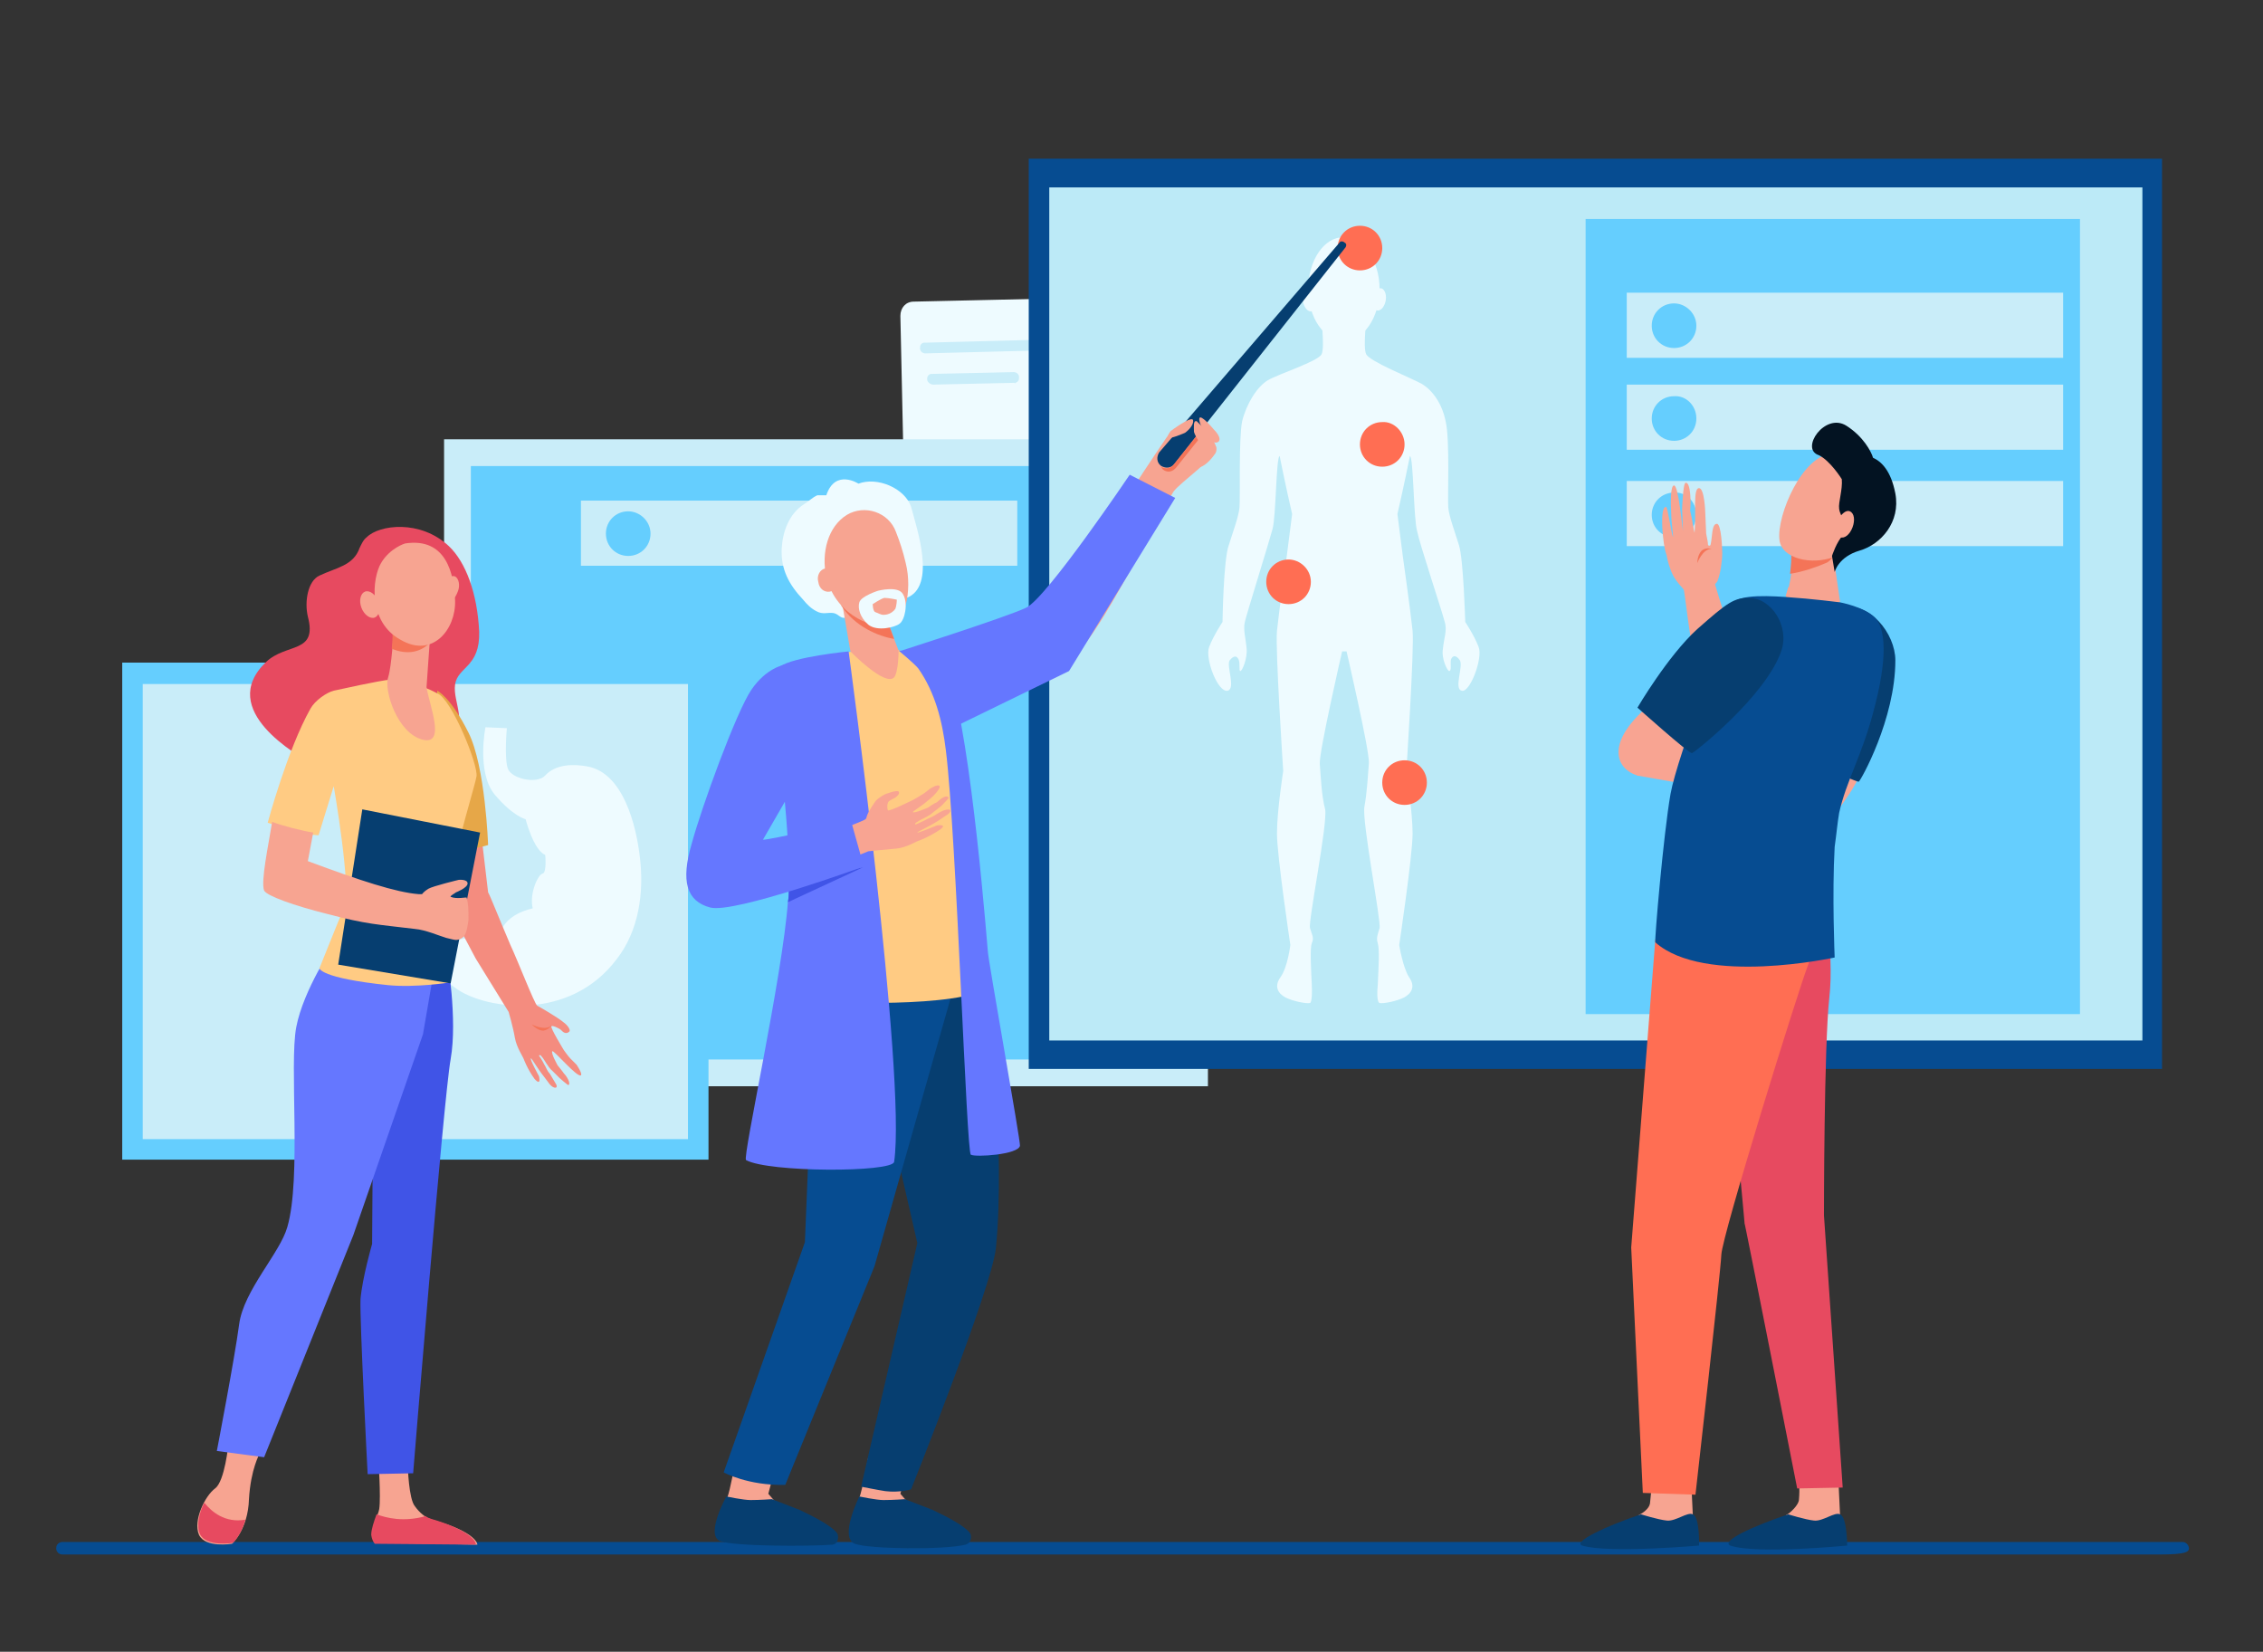 <?xml version="1.0" encoding="utf-8"?>
<!-- Generator: Adobe Illustrator 25.4.1, SVG Export Plug-In . SVG Version: 6.00 Build 0)  -->
<svg version="1.1" id="Layer_1" xmlns="http://www.w3.org/2000/svg" xmlns:xlink="http://www.w3.org/1999/xlink" x="0px" y="0px"
	 viewBox="0 0 253.6 185.1" style="enable-background:new 0 0 253.6 185.1;" xml:space="preserve">
<rect x="0" y="0" width="253.6" height="185.1" fill="#333333" stroke="none"/>
<style type="text/css">
	.st0{fill:#EEFBFF;}
	.st1{fill:#FFFFFF;}
	.st2{fill:#86B1F2;}
	.st3{fill:#C9EDF9;}
	.st4{fill:#65CEFE;}
	.st5{fill:#064C91;}
	.st6{fill:#BCEAF7;}
	.st7{fill:#FF6E53;}
	.st8{fill:#F8A492;}
	.st9{fill:#063E70;}
	.st10{fill:#F7A491;}
	.st11{fill:#F47458;}
	.st12{fill:#031322;}
	.st13{fill:#E74A60;}
	.st14{fill:#4054E7;}
	.st15{fill:#6577FF;}
	.st16{fill:#F48C7F;}
	.st17{fill:#E6A748;}
	.st18{fill:#FFCB83;}
</style>
<g>
	<g>
		<path class="st0" d="M102.8,50.7l26.7-0.6c0.9,0,1.5-0.7,1.5-1.6l-0.3-13.8c0-0.9-0.7-1.5-1.6-1.5l-26.7,0.6
			c-0.9,0-1.5,0.7-1.5,1.6l0.3,13.8C101.2,50,101.9,50.7,102.8,50.7z"/>
		<path class="st1" d="M117.1,41.6c0.1,2.7,2.3,4.9,5.1,4.9s4.9-2.3,4.9-5.1c-0.1-2.7-2.3-4.9-5.1-4.9
			C119.3,36.6,117.1,38.9,117.1,41.6z"/>
		<path class="st2" d="M120.6,39.6c0,0.8,0.7,1.5,1.5,1.4c0.8,0,1.5-0.7,1.4-1.5c0-0.8-0.7-1.5-1.5-1.4
			C121.2,38.1,120.6,38.8,120.6,39.6z"/>
		<path class="st2" d="M119.8,44.3l4.7-0.1l0,0c0-1.3-1.1-2.2-2.3-2.2l-0.2,0C120.8,42,119.8,43,119.8,44.3L119.8,44.3z"/>
		<g>
			<path class="st3" d="M115.6,39.3c0.3-0.1,0.4-0.3,0.4-0.6c0-0.3-0.3-0.6-0.6-0.6l-11.7,0.3c-0.1,0-0.1,0-0.2,0
				c-0.3,0.1-0.4,0.3-0.4,0.6c0,0.4,0.3,0.6,0.6,0.6l11.7-0.3C115.4,39.4,115.5,39.4,115.6,39.3z"/>
		</g>
		<g>
			<path class="st3" d="M113.8,42.9c0.3-0.1,0.4-0.3,0.4-0.6c0-0.4-0.3-0.6-0.6-0.6l-9.1,0.2c-0.1,0-0.1,0-0.2,0
				c-0.3,0.1-0.4,0.3-0.4,0.6c0,0.2,0.1,0.3,0.2,0.4c0.1,0.1,0.3,0.2,0.5,0.2l9.1-0.2C113.7,43,113.7,43,113.8,42.9z"/>
		</g>
	</g>
	<g>
		
			<rect x="56.3" y="42.6" transform="matrix(-1.836970e-16 1 -1 -1.836970e-16 177.965 -7.072)" class="st3" width="72.5" height="85.6"/>
		
			<rect x="59.3" y="45.6" transform="matrix(-1.836970e-16 1 -1 -1.836970e-16 177.965 -7.072)" class="st4" width="66.5" height="79.6"/>
		<rect x="65.1" y="56.1" class="st3" width="48.9" height="7.3"/>
		<path class="st4" d="M72.9,59.8c0,1.4-1.1,2.5-2.5,2.5c-1.4,0-2.5-1.1-2.5-2.5c0-1.4,1.1-2.5,2.5-2.5
			C71.7,57.3,72.9,58.4,72.9,59.8z"/>
	</g>
	<g>
		
			<rect x="18.7" y="69.3" transform="matrix(-1.836970e-16 1 -1 -1.836970e-16 148.697 55.553)" class="st4" width="55.7" height="65.7"/>
		
			<rect x="21.1" y="71.6" transform="matrix(-1.836970e-16 1 -1 -1.836970e-16 148.696 55.553)" class="st3" width="51" height="61.1"/>
		<path class="st0" d="M54.4,81.5c0,0-1,5,1,7.5c2.1,2.5,3.5,2.8,3.5,2.8s0.9,3.5,2.2,4c0,0,0.2,2-0.3,2.1c-0.5,0.1-1.5,2.2-1.1,3.9
			c0,0-3.4,0.6-3.7,3.2c0,0-0.9,0.3-1.8,0c-0.9-0.3-2.7,0.5-4.1,0.4c-1.4-0.1-3.6-2.5-5.7-1.6c-2.1,1-1.6,11.2-1.6,11.2h2
			c0,0-0.1-7.4,0.9-7.6c1.1-0.1,2.3,1.2,5.6,3.5c3.3,2.2,12.5,3.6,17.8-3.4c2.5-3.2,3.1-7.5,2.6-11.5c-0.4-3.4-1.8-9.3-5.8-10.1
			c-1.6-0.3-3.6-0.3-4.8,1c-0.9,1-3.8,0.4-4.2-0.8c-0.4-1.2-0.1-4.5-0.1-4.5L54.4,81.5z"/>
	</g>
	<g>
		<path class="st5" d="M244.6,172.8H7c-0.4,0-0.7,0.3-0.7,0.7l0,0c0,0.4,0.3,0.7,0.7,0.7h235c3,0,3.3-0.3,3.3-0.7
			C245.3,173.2,245,172.8,244.6,172.8z"/>
	</g>
	<g>
		
			<rect x="115.3" y="17.8" transform="matrix(-1 -1.224647e-16 1.224647e-16 -1 357.585 137.585)" class="st5" width="127" height="102"/>
		
			<rect x="131" y="7.5" transform="matrix(-1.836970e-16 1 -1 -1.836970e-16 247.585 -110)" class="st6" width="95.6" height="122.5"/>
		<g>
			<path class="st0" d="M146.6,32.4c0,3.2,1.8,5.8,4,5.8c2.2,0,4-2.6,4-5.8s-1.8-5.8-4-5.8C148.4,26.5,146.6,29.2,146.6,32.4z"/>
			<path class="st0" d="M153.8,33.5c-0.1,0.7,0.2,1.3,0.6,1.3c0.4,0,0.8-0.5,0.9-1.2c0.1-0.7-0.2-1.3-0.6-1.3
				C154.3,32.3,153.9,32.8,153.8,33.5z"/>
			<path class="st0" d="M146,33.7c0.1,0.7,0.5,1.2,0.9,1.2c0.4,0,0.7-0.6,0.6-1.3c-0.1-0.7-0.5-1.2-0.9-1.2
				C146.2,32.4,145.9,33,146,33.7z"/>
			<path class="st0" d="M135.5,72.5c0.5-1.3,1.5-2.8,1.5-2.8s0.1-7,0.7-8.6c0.5-1.6,1.1-3.2,1.2-4.2c0.1-1-0.1-7.7,0.3-9.7
				c0.5-2,1.7-3.9,2.9-4.6c1.2-0.7,5.6-2.1,6-2.9c0.4-0.8-0.1-4.6-0.1-4.6l2.6-0.8v0l0,0l0,0v0l2.6,0.8c0,0-0.5,3.8-0.1,4.6
				c0.4,0.8,4.9,2.6,6.2,3.3c1.2,0.7,2.3,2.2,2.7,4.2c0.5,2,0.2,8.8,0.3,9.7c0.1,1,0.7,2.6,1.2,4.2c0.5,1.6,0.7,8.6,0.7,8.6
				s1,1.5,1.5,2.8c0.5,1.3-1,5.2-1.9,4.9c-0.9-0.2,0.2-2.7-0.2-3.4c-0.4-0.6-0.8-0.6-1-0.1c-0.1,0.5,0.1,1.3-0.2,1.3
				c-0.2,0-0.9-1.4-0.7-2.5c0.1-1.1,0.5-2.1,0.2-3c-0.2-0.9-2.8-8.7-3.1-10.2c-0.4-1.5-0.4-8.3-0.8-8.4c0,0-0.7,3.5-1.4,6.5l0.6,4.7
				c0,0,0.9,6.4,1.1,8.4c0.2,2-0.7,15.7-0.7,15.7s0.7,4.6,0.7,7c0,2.5-1.5,12.5-1.5,12.5s0.4,2.5,1.1,3.6c0.8,1.1,0.2,1.9-0.6,2.3
				c-0.8,0.4-2.3,0.7-2.7,0.6c0,0-0.4,0-0.2-2.1c0.1-2.1,0.2-3.9,0-4.6c-0.2-0.6,0-1,0.2-1.7c0.2-0.7-2-12-1.7-13.6
				c0.3-1.6,0.4-3.6,0.5-4.9c0.1-1.3-2.5-12.5-2.5-12.5h-0.5c0,0-2.6,11.3-2.5,12.6c0.1,1.3,0.2,3.6,0.6,5.1
				c0.3,1.6-1.9,12.5-1.7,13.3c0.2,0.7,0.5,1.1,0.2,1.7c-0.2,0.6-0.1,2.5,0,4.6c0.1,2.1-0.2,2.1-0.2,2.1c-0.4,0.1-1.9-0.2-2.7-0.6
				c-0.8-0.4-1.4-1.2-0.6-2.3c0.8-1.1,1.1-3.6,1.1-3.6s-1.5-10-1.5-12.5c0-2.5,0.7-7,0.7-7s-0.9-13.7-0.7-15.7
				c0.2-2,1.1-8.4,1.1-8.4l0.6-4.7c-0.7-3-1.4-6.5-1.4-6.5c-0.4,0.1-0.4,6.8-0.8,8.2c-0.4,1.5-2.9,9.5-3.1,10.4
				c-0.2,0.9,0.1,1.8,0.2,3c0.1,1.1-0.5,2.5-0.7,2.5c-0.2,0,0-0.9-0.2-1.3s-0.5-0.5-1,0.1c-0.4,0.6,0.7,3.1-0.2,3.4
				C136.5,77.7,135,73.8,135.5,72.5z"/>
		</g>
		
			<rect x="177.6" y="24.5" transform="matrix(-1 -1.224647e-16 1.224647e-16 -1 410.69 138.142)" class="st4" width="55.4" height="89.1"/>
		<path class="st7" d="M157.4,49.8c0,1.4-1.1,2.5-2.5,2.5c-1.4,0-2.5-1.1-2.5-2.5c0-1.4,1.1-2.5,2.5-2.5
			C156.2,47.2,157.4,48.4,157.4,49.8z"/>
		<path class="st7" d="M146.9,65.2c0,1.4-1.1,2.5-2.5,2.5c-1.4,0-2.5-1.1-2.5-2.5c0-1.4,1.1-2.5,2.5-2.5
			C145.7,62.7,146.9,63.8,146.9,65.2z"/>
		<path class="st7" d="M159.9,87.7c0,1.4-1.1,2.5-2.5,2.5c-1.4,0-2.5-1.1-2.5-2.5c0-1.4,1.1-2.5,2.5-2.5
			C158.8,85.2,159.9,86.3,159.9,87.7z"/>
		<path class="st7" d="M154.9,27.8c0,1.4-1.1,2.5-2.5,2.5c-1.4,0-2.5-1.1-2.5-2.5s1.1-2.5,2.5-2.5C153.8,25.3,154.9,26.4,154.9,27.8
			z"/>
		<rect x="182.3" y="32.8" class="st3" width="48.9" height="7.3"/>
		<path class="st4" d="M190.1,36.5c0,1.4-1.1,2.5-2.5,2.5c-1.4,0-2.5-1.1-2.5-2.5c0-1.4,1.1-2.5,2.5-2.5
			C188.9,34,190.1,35.1,190.1,36.5z"/>
		<rect x="182.3" y="43.1" class="st3" width="48.9" height="7.3"/>
		<path class="st4" d="M190.1,46.9c0,1.4-1.1,2.5-2.5,2.5c-1.4,0-2.5-1.1-2.5-2.5c0-1.4,1.1-2.5,2.5-2.5
			C188.9,44.3,190.1,45.4,190.1,46.9z"/>
		<rect x="182.3" y="53.9" class="st3" width="48.9" height="7.3"/>
		<path class="st4" d="M190.1,57.7c0,1.4-1.1,2.5-2.5,2.5c-1.4,0-2.5-1.1-2.5-2.5c0-1.4,1.1-2.5,2.5-2.5
			C188.9,55.1,190.1,56.2,190.1,57.7z"/>
	</g>
	<g>
		<path class="st8" d="M208.3,86.8c-0.1,0.4-0.2,0.6-0.3,0.9c-1,1.9-3.3,4.7-3.3,4.7l-1.8-4.3c0,0,0.3-1.4,0.8-3.3
			C205.4,85.3,207,85.6,208.3,86.8z"/>
		<path class="st9" d="M198,83.1c0,0,10,4.6,10.3,4.5c0.2-0.1,4.1-7,4.1-13.6c0-3-2.9-6.7-6.2-5.9c-1.7,0.4-1.6,0.9-4.1,4.6
			C199.8,76.5,198,83.1,198,83.1z"/>
		<path class="st10" d="M189.5,165.5c0,0,0.2,4.2,0.2,4.2c0.1,0.5,0.4,1.8,0.4,2.3c0,1.8-8.1-1.5-6.3-2.3c0.2-0.1,1-0.6,1.1-1.2
			c0.1-1,0.3-2.9,0.3-2.9L189.5,165.5z"/>
		<path class="st9" d="M183.9,169.7c0,0,1.9,0.6,2.9,0.7c1,0.1,2.3-1,2.9-0.7c0.8,0.3,0.7,3.5,0.7,3.5s-10.2,0.9-13.1,0
			C176.2,172.8,180,171,183.9,169.7z"/>
		<path class="st10" d="M206,165.5c0,0,0.2,4.2,0.2,4.2c0.1,0.5,0.4,1.8,0.4,2.3c0,1.8-8.1-1.5-6.3-2.3c0.2-0.1,1.3-1,1.3-1.7
			c0.1-1,0-2.5,0-2.5L206,165.5z"/>
		<path class="st9" d="M200.4,169.7c0,0,1.9,0.6,2.9,0.7c1,0.1,2.3-1,2.9-0.7c0.8,0.3,0.8,3.5,0.8,3.5s-10.2,1-13.1,0
			C192.8,172.7,196.5,171,200.4,169.7z"/>
		<g>
			<path class="st10" d="M196.4,78.4c0-0.1-0.1-0.3-0.2-0.6c-0.4-1.1-1.1-3.3-1.8-5.4l0,0c-0.2-0.8-0.6-2.1-1.1-3.4
				c-0.5-1.4-1-3.2-1.1-3.5c0-0.1,0.3-0.3,0.3-0.5c0.3-0.7,0.5-2.2,0.5-3c0-0.5-0.1-3.3-0.6-3.3c-0.6,0-0.5,1.5-0.7,2.3
				c0,0.2-0.3,0.2-0.3,0c0-0.3-0.1-0.6-0.2-1.2l-0.1-2.3c0-0.2-0.1-2.8-0.7-2.8c-0.7,0-0.3,2.8-0.5,5c-0.1-0.3-0.1-0.6-0.2-0.9
				c0-0.2-0.2-1.2-0.3-1.6c0.1-0.6,0.1-3.2-0.5-3.1c-0.3,0-0.4,3-0.4,3c0,0.2,0.1,2.1,0.1,2.4c-0.1-0.5-0.5-5.1-1-5.1
				c-0.4,0-0.4,1.8-0.3,3.6c0,0.3,0.2,2,0.2,2.2c-0.2-0.3-0.6-3.4-0.8-3.4c-0.8,0-0.3,4.5,0,5.2c0,0.1,0.1,0.2,0.1,0.4
				c0.1,0.5,0.3,1.3,0.7,2.1c0.5,0.9,1.1,1.4,1.2,1.6c0.1,0.5,0.4,3,0.7,5c0.1,0.9,0.3,1.8,0.4,2.8l0,0c0,0.2,0.2,0.9,0.7,3.5
				c0.8,3.5,0.9,3.7,0.9,3.7c0.3,0.6,8,11.8,8.3,12.2l0.2,0.3l3.2-4.6L196.4,78.4z"/>
			<path class="st11" d="M190.2,63.1c0,0,0.6-1.6,1.6-1.6c0,0-0.6-0.2-1.1,0.2C190.2,62.2,190.2,63.1,190.2,63.1z"/>
		</g>
		<g>
			<path class="st10" d="M205.3,61.2l0.9,6.2c0,0-3.5,3-5.5,2.4c-1.7-0.5-0.5-2.9-0.5-2.9s0.9-3.3,0.6-5
				C200.5,60.1,205.3,61.2,205.3,61.2z"/>
			<path class="st11" d="M204.6,63.1c-0.9,0.4-2.6,1-4,1.2c0.1-0.9,0.2-1.8,0.1-2.5c-0.1-0.8,0.8-1,1.9-1c1.4,0.1,2.6,0.4,2.6,0.4
				l0.2,1.2C205.2,62.7,204.9,63,204.6,63.1z"/>
			<path class="st10" d="M209.7,54.1c0.1,0-1.4,6.9-3.7,8.1c-2.4,1.2-5.9,0.6-6.5-1.3c-0.7-2.1,1.9-9.1,5.3-10
				C208,50,209.7,54.1,209.7,54.1z"/>
			<path class="st12" d="M206.9,47.7c1.9,1.2,2.8,2.9,3,3.6c0.9,0.4,2,1.4,2.5,4c0.6,3.2-1.6,5.7-4,6.4s-2.8,2.4-2.8,2.4l-0.3-1.8
				c0,0,0.5-1.6,1.3-2.4c0.8-0.8-0.4-1.9-0.5-2.9c-0.1-0.7,0.4-2.1,0.3-3.3c0,0-1.3-2.1-2.6-2.7C201.7,50.3,204.5,46.2,206.9,47.7z"
				/>
			<path class="st10" d="M205.9,58.4c-0.3,0.8-0.2,1.6,0.3,1.8c0.5,0.2,1.1-0.3,1.4-1.1c0.3-0.8,0.2-1.6-0.3-1.8
				C206.9,57.1,206.3,57.6,205.9,58.4z"/>
		</g>
		<path class="st8" d="M197.1,89.3l-13.7-2.4c0,0,1.6-4.2,2.1-4.2c0.6,0,10.4,4.6,10.4,4.6l0.8,1.7L197.1,89.3z"/>
		<path class="st13" d="M204.2,99.4c0,0,1.4,7.1,0.8,12.4c-0.6,5.4-0.6,24.4-0.6,24.4l2.1,30.5l-5.1,0.1c0,0-6-30.5-5.9-29.7
			c0.1,0.8-2-21.5-2-21.5l7.2-17L204.2,99.4z"/>
		<path class="st7" d="M202.8,99c0,0,0.9,6.4-0.2,9.2c-1.1,2.8-9.6,30.2-9.7,32.4c-0.1,2.2-2.9,26.9-2.9,26.9l-5.9-0.2l-1.3-27.5
			l2.7-34.5l2.6-8.7L202.8,99z"/>
		<path class="st10" d="M206.2,67.4c0,0-1.5,1-2.8,0.9c-1.4-0.1-3.3-1.5-3.3-1.5l0.3-1c0,0,3.5-0.5,3.6-0.5
			C204.1,65.5,206.2,67.4,206.2,67.4z"/>
		<path class="st8" d="M190.7,82.5c0,0-5.2,5.2-7.5,4.3c-2.3-0.9-3.3-4,2.4-8.4C190.7,74.4,190.7,82.5,190.7,82.5z"/>
		<path class="st5" d="M187.2,89c0.8-4.5,6.4-18.4,6.8-21c0.2-1.3,3.2-1.3,6.1-1.1c3,0.2,6.1,0.6,6.1,0.6s2.7,0.5,3.9,1.7
			c1.2,1.2,1.5,4.5-0.2,10.7c-1.3,4.9-3,7.6-3.8,11.2c-0.2,1.2-0.3,2.4-0.5,3.8c-0.3,5.3,0,12.4,0,12.4s-14.6,3.2-20.1-1.7
			C185.4,105.4,186.4,93.6,187.2,89z"/>
		<path class="st9" d="M183.5,79.3c0,0,5.7,5.1,6.1,5.1c0.2,0,8.2-6.3,10-11.4c1-2.8-1.1-6-3.6-6c-1.7,0-2.4,0.5-5.8,3.5
			C186.9,73.5,183.5,79.3,183.5,79.3z"/>
	</g>
	<g>
		<path class="st10" d="M25.6,161.8c0,0-0.4,4.2-1.5,5c-1.1,0.8-2.5,3.6-1.8,5.2c0.7,1.5,3.7,1,3.7,1s1.8-1.6,1.9-5
			c0.2-3.4,1.2-5.1,1.2-5.1L25.6,161.8z"/>
		<path class="st10" d="M42.4,163.5c0,0,0.3,4.2,0.1,5.6c-0.1,0.7-1,2.2-0.6,2.9c0.4,0.7,0.8,0.9,0.8,0.9l10.8,0.2
			c0,0,0-1.4-5.1-2.8c-0.7-0.2-1.4-0.8-1.9-1.5c-0.7-0.8-0.8-4.5-0.8-4.5L42.4,163.5z"/>
		<path class="st14" d="M50.1,107.3c0,0,1.2,6.9,0.4,11.4c-0.8,4.5-4.2,46.4-4.2,46.4l-5.1,0.1c0,0-0.9-17.2-0.8-19.6
			c0.2-2.4,1.3-6.2,1.3-6.2l0.1-14.7l5.4-18.5L50.1,107.3z"/>
		<path class="st15" d="M37.4,105.9c0,0-3.4,5-4.2,9.2c-0.8,4.2,0.6,16.9-1,22.4c-0.8,2.9-4.9,7.1-5.4,10.9
			c-0.5,3.8-2.5,14.2-2.5,14.2l5.3,0.7l10-24.9l7.8-22.5l2-11.6L37.4,105.9z"/>
		<path class="st13" d="M27.5,170.3c-2.3,0.4-3.8-0.9-4.6-1.9c-0.6,1.1-0.9,2.6-0.5,3.5c0.7,1.5,3.7,1,3.7,1S27,172.1,27.5,170.3z"
			/>
		<path class="st13" d="M48.3,170.2c-0.2-0.1-0.4-0.1-0.6-0.3c-2.5,0.7-4.4,0.2-5.5-0.2c-0.3,0.8-0.6,1.7-0.6,2.3
			c0.1,0.7,0.4,1,0.4,1l11.3,0.1C53.4,173.1,53.4,171.7,48.3,170.2z"/>
		<g>
			<path class="st16" d="M64.6,119.3c0,0-0.5-0.5-0.7-0.7c-0.2-0.2-0.7-0.9-0.7-0.9s-1.6-2.6-1.4-2.7c0.2-0.1,0.7,0.2,0.9,0.3
				c0.2,0.1,0.3,0.3,0.5,0.4c0.2,0.1,0.4,0.1,0.6-0.1c0.2-0.2-0.3-0.8-0.6-1c-0.7-0.6-2.8-1.8-3-1.9c-0.3-0.2-2.2-5.1-3-6.8
				c0,0,0,0,0,0c-1.2-2.8-2.3-5.6-2.5-5.9l-1.5-12.7l-5-1.3c0,0,1.5,14.2,1.7,14.9c0.1,0.3,3.4,6.5,3.4,6.5c1.8,2.9,3.4,5.5,3.7,6
				c0,0,0.5,1.7,0.7,2.9c0.2,1.1,0.9,2.1,1,2.4c0,0,0.4,1.1,1.2,2.2c0.8,0.9,0.5-0.3,0.5-0.3s-1.1-2-0.9-2c0.1,0,0.7,1.1,1.5,2.1
				c0.2,0.3,0.4,0.5,0.6,0.8c0.5,0.6,1.1,0.5,0.6-0.2c-0.2-0.3-0.4-0.7-0.6-1c-0.3-0.3-0.4-0.7-0.6-1c-0.3-0.6-0.6-1-0.6-1
				c0,0,0.1-0.2,0.3,0.1c0.3,0.3,0.7,1.2,1.2,1.6c0.3,0.3,0.8,0.8,0.8,0.8s0.9,0.8,1,0.8c0.3-0.2-0.2-1-0.5-1.3
				c-0.2-0.3-0.7-0.9-0.7-0.9s-0.8-1.4-0.6-1.6c0.2-0.1,2.8,3,3.2,2.7C65.3,120.3,64.6,119.3,64.6,119.3z"/>
			<path class="st11" d="M59.6,114.8c0,0,1.5,0.8,2.2,0.1c0,0-0.3,0.5-0.9,0.6C60.2,115.5,59.6,114.8,59.6,114.8z"/>
		</g>
		<path class="st13" d="M40.3,61.4c-0.7,2-2.6,2.2-4.5,3.1c-1.3,0.6-1.7,2.9-1.3,4.6c1.1,4.2-2.4,2.9-4.7,5.1
			c-5.6,5.4,3.7,10.5,5,11.3c1.3,0.9,6.3,2.5,7.2,2.6c2.7,0.4,6.2-1,8.4-4.1c2.2-3.1,0.3-5.3,0.6-7.3c0.3-2,2.8-1.9,2.7-5.9
			c-0.2-4.3-1.5-7.8-3.4-9.6c-3.2-3-7.8-2.4-9.2-1C40.7,60.5,40.5,61,40.3,61.4z"/>
		<path class="st17" d="M49,77.4c0,0,1.5,0.7,3.5,4.7c1.9,3.8,2.2,12.6,2.2,12.6s-3,0.9-4.7,0.6C48.3,95,49,77.4,49,77.4z"/>
		<path class="st18" d="M43.4,76.2c0,0-1,0.1-6,1.2c-0.8,0.2-2.1,1.1-2.6,2c-2.6,4.6-4.8,12.8-4.8,12.8s4.2,1.4,5.7,1.4l1.7-5.5
			c0,0,2,11.5,1.2,13.5c-0.8,1.9-2.8,6.9-2.8,6.9s0,1.1,7.7,1.9c3.1,0.3,6.9-0.3,6.9-0.3s-0.7-7.5-0.1-10.7c1-5.3,3-11.6,3.1-12.4
			c0.2-1.3-2.8-8.7-4.4-9.3c-0.4-0.2-1.1-0.6-1.7-0.7C45.5,76.3,43.4,76.2,43.4,76.2z"/>
		<path class="st10" d="M44.1,70.9c0,0-0.2,3.7-0.6,5c-0.5,1.4,1,6.3,3.9,7c2.6,0.6,0.7-3.9,0.4-5.9c0-0.2,0.5-7,0.5-7L44.1,70.9z"
			/>
		<path class="st11" d="M48,72.2c0.2-1.2,0.4-2.1,0.4-2.1l-4.4,0.9c0,0,0,0.8-0.1,1.7C45.6,73.4,47,73.1,48,72.2z"/>
		<path class="st10" d="M45.4,60.9c0,0-1.7,0.5-2.7,2.2c-1,1.7-1.5,6.6,2.2,8.6c3.6,2.1,6.2-1.2,6.1-4.4
			C50.9,64.3,50,60.2,45.4,60.9z"/>
		<path class="st10" d="M51.3,66.3c-0.3,0.8-0.8,1.3-1.3,1.1c-0.4-0.2-0.6-0.9-0.3-1.7c0.3-0.8,0.8-1.3,1.3-1.1
			C51.4,64.8,51.6,65.6,51.3,66.3z"/>
		<path class="st10" d="M42.4,67.4c0.3,0.8,0.1,1.6-0.4,1.8c-0.5,0.2-1.2-0.3-1.5-1.1c-0.3-0.8-0.1-1.6,0.4-1.8
			C41.4,66.1,42.1,66.6,42.4,67.4z"/>
		<polygon class="st9" points="50.5,110.2 37.9,108.1 40.6,90.7 53.8,93.3 		"/>
		<path class="st10" d="M52.3,100.6c0-0.1-1.1,0.2-1.8-0.1c-0.1-0.1,0.5-0.4,0.6-0.5c0,0,1.3-0.5,1.3-1c0-0.5-1-0.4-1-0.4
			s-2.9,0.7-3.4,1c-0.5,0.3-0.7,0.6-0.7,0.6c-0.2,0-0.3,0-0.4,0c-2.5-0.2-6.5-1.5-12.4-3.7l0.6-3.2c-1.3-0.2-3.6-0.8-4.6-1.2
			c-0.4,2.5-1.3,6.7-0.9,7.7c0.3,0.6,3.4,1.7,7,2.6c4.5,1.2,5.8,1.2,9.9,1.7c1.2,0.1,2.8,0.8,3.5,1c0.9,0.2,1.2,0.4,1.8,0
			c0.5-0.3,0.6-1.4,0.7-2C52.5,101.9,52.5,101.4,52.3,100.6z"/>
	</g>
	<g>
		<g>
			<path class="st10" d="M136.3,50.2c-0.1-1-3-1.9-3.9-2.1c-0.9-0.3-0.3,0-1.2,0.3c-0.1,0-3,4.4-3,4.4c-0.9,1.4-9.2,14-11.9,16
				c-2.8,2-14.2,5.4-14.2,5.4l-0.5,7.2c0,0,15.6-5.4,19-8.2c2.8-2.4,8.3-13.8,10.9-18.1l0,0C132.2,54.1,136.4,51.2,136.3,50.2z"/>
			<path class="st9" d="M150.8,27.7L131.6,52l0,0c-0.4,0.5-1,0.5-1.5,0.2c-0.5-0.4-0.5-1-0.2-1.5c0,0,0,0,0,0l20.2-23.5l0,0
				c0.1-0.2,0.4-0.2,0.6,0C150.9,27.3,150.9,27.5,150.8,27.7z"/>
			<path class="st11" d="M134.2,48.7l-2.7,3.4l0,0c-0.3,0.4-0.9,0.5-1.4,0.2c0.1,0.1,0.1,0.2,0.2,0.3c0.5,0.4,1.1,0.3,1.5-0.2l0,0
				l2.8-3.5C134.5,48.8,134.4,48.7,134.2,48.7z"/>
			<path class="st10" d="M134.1,47.2c0,0,2.8,2.5,2.1,3.6c-0.8,1.2-1.8,1.8-1.9,1.4c-0.1-0.3,0.6-2,0.6-2s-0.9-1.1-1.1-1.8
				C133.8,47.8,133.7,47.1,134.1,47.2z"/>
			<path class="st10" d="M132.8,48.5c0,0-1.8,0.8-1.9,0.5c-0.1-0.2,0.3-0.7,0.3-0.7s2.4-1.8,2.5-1.2
				C133.8,47.8,132.8,48.5,132.8,48.5z"/>
			<path class="st10" d="M136,48.1c0,0-1.5-1.8-1.6-1.2c-0.1,0.7,1.2,2.7,1.8,2.7S136.9,49,136,48.1z"/>
			<path class="st15" d="M99.8,73.3c0,0,12.9-4.1,15.2-5.2c2.3-1.1,11.6-14.9,11.6-14.9l5.1,2.6c0,0-11.4,18.6-11.9,19.4L104,82.9
				L99.8,73.3z"/>
			<path class="st10" d="M97.3,163.3c0,0-0.7,3.9-1,4.5c-0.4,0.6,2.6,4.1,4.2,3.5c0.9-0.3,1.1-3.1,1.1-3.1l-0.7-0.8l0.9-3.4
				L97.3,163.3z"/>
			<path class="st9" d="M96.3,167.7c0,0,1.9,0.4,2.7,0.4c1.1,0,2.4-0.1,2.4-0.1s2.3,0.9,3.1,1.2c1.7,0.8,3.6,1.8,4.2,2.6
				c0.2,0.3,0.2,1.1-0.5,1.3c-2.4,0.6-10.8,0.5-12.4-0.1C94,172.3,96.3,167.7,96.3,167.7z"/>
			<path class="st10" d="M82.5,163.3c0,0-0.7,3.9-1,4.5c-0.4,0.6,2.6,4.1,4.2,3.5c0.9-0.3,1.1-3.1,1.1-3.1l-0.7-0.8L87,164
				L82.5,163.3z"/>
			<path class="st9" d="M81.4,167.7c0,0,1.9,0.4,2.7,0.4c1.1,0,2.4-0.1,2.4-0.1s2.3,0.9,3.1,1.2c1.7,0.8,3.6,1.8,4.2,2.6
				c0.2,0.3,0.2,1.2-0.5,1.3c-2.7,0.2-11,0.2-12.6-0.4C79,172,81.4,167.7,81.4,167.7z"/>
			<g>
				<path class="st9" d="M107.9,103.5l2.9,7.6c0,0,1.9,18,0.8,28.8c-0.5,4.5-9.5,27-9.5,27s-1.3,0.4-2.9,0.2
					c-0.7-0.1-2.7-0.5-2.7-0.5l6.3-27.3l-2.5-10.9l-3.5-21.6L107.9,103.5z"/>
				<path class="st5" d="M93.8,103.9l-2.5,8.4l-1.1,26.9L81.1,165c0,0,2.7,1.5,6.9,1.4L98,141.9l8.8-31l-0.3-6.7L93.8,103.9z"/>
			</g>
			<path class="st18" d="M94.7,73.1c0,0-3.8,0.5-4.8,1.2c-1.1,0.8-4.6,4.6-4.6,4.6s7.2,20.6,6.9,24.2c-0.3,3.7-1.1,9.1-1.1,9.1
				s14,0.9,19.2-1.2c0,0-1.7-8.3-1.7-10.5s-2.5-23.7-3.1-24.8c-0.7-1.1-4.2-2.8-5-2.9C98,72.8,94.7,73.1,94.7,73.1z"/>
			<path class="st15" d="M114.3,128.4c0.1-0.4-3.6-21-3.6-21.8c-0.6-7.3-2.6-29.7-5.2-32.8c-0.3-0.3-1.1-0.5-1.9-0.6
				c-1.4-0.2-2.9-0.3-2.9-0.3s1.7,1.4,2.2,2c1.9,2.7,2.7,5.9,3.1,9.2c1.2,9.7,2.3,45.2,2.8,45.3
				C109.3,129.7,114.1,129.4,114.3,128.4z"/>
			<path class="st0" d="M96.2,54.2c0,0-2.6-1.7-3.6,1.3c0,0-0.9,0-1,0c-0.5,0.2-1,0.7-1.5,1c-1.7,1.1-2.4,3.1-2.5,5
				c-0.1,2.3,0.8,4,2.4,5.7c0.4,0.5,0.9,1,1.5,1.3c0.7,0.4,1.3,0.1,1.9,0.2c0.6,0.1,0.8,0.7,1.4,0.5c0.9-0.3,1.9-1.5,3-1.3
				c1.1,0.2,3.8-0.9,3.8-0.9c3.4-1.3,1.1-7.9,0.5-10.2C101.4,54.7,98.3,53.4,96.2,54.2z"/>
			<path class="st10" d="M99.3,69.2l0.9,2.4l0.5,1.3c0,0,0,2.4-0.5,3c-1,1.1-4.9-2.9-4.9-2.9l-1.3-7.6L99.3,69.2z"/>
			<path class="st11" d="M94.3,67.9c1.5,2.3,4.1,3.4,5.9,3.7l-0.9-2.4l-5.4-3.7L94.3,67.9z"/>
			<path class="st10" d="M94.9,57.7c2-1.2,4.7-0.3,5.5,1.9c0.4,1,0.8,2.2,1.1,3.5c0.8,3.2-0.2,6.8-1.7,7.1c-1.5,0.3-6-0.9-7.2-5.5
				C92,61.9,92.8,59,94.9,57.7z"/>
			<path class="st10" d="M93.8,64.8c0.2,0.7-0.2,1.4-0.8,1.5c-0.6,0.1-1.2-0.3-1.3-1.1c-0.2-0.7,0.2-1.4,0.8-1.5
				C93.1,63.6,93.7,64.1,93.8,64.8z"/>
			<path class="st15" d="M95.1,73c0,0-6.2,0.6-7.7,1.7c-1,0.7-0.2,8-0.2,8s1.4,11.1,1.2,16.7c0,0.5,0,1.1-0.1,1.6
				c-0.6,8.4-5.1,28.6-4.7,29c2.5,1.4,16.4,1.4,16.6,0.2C101.6,120.7,95.1,73,95.1,73z"/>
			<path class="st14" d="M88.4,99c0,0.2,0,0.3,0,0.5c0,0.5,0,1.1-0.1,1.6l8.4-3.9L88.4,99z"/>
			<path class="st8" d="M105.8,90.8c-0.3,0.1-0.8,0.4-1.1,0.6c-0.3,0.2-0.7,0.3-1,0.5c-0.6,0.3-1.1,0.5-1.1,0.5c0,0-0.2-0.1,0.2-0.3
				c0.4-0.3,1.3-0.6,1.8-1.1c0.3-0.2,0.9-0.7,0.9-0.7s0.9-0.9,0.8-0.9c-0.2-0.4-0.9,0.1-1.3,0.5c-0.3,0.1-1,0.6-1,0.6
				s-1.6,0.7-1.7,0.5c0-0.1,0.9-0.6,1.7-1.3c0.8-0.6,1.4-1.4,1.3-1.6c-0.2-0.3-1.1,0.3-1.1,0.3s-0.6,0.5-0.8,0.6
				c-0.3,0.2-1,0.6-1,0.6s-2.8,1.4-2.9,1.2c-0.1-0.2-0.1-0.8,0.1-1c0.1-0.1,0.5-0.3,0.7-0.4c0.2-0.1,0.6-0.5,0.4-0.7
				c-0.2-0.2-1.5,0.3-1.5,0.3s-0.8,0.4-1.1,0.8c-1.2,1.7-0.9,1.8-1.1,2c-0.2,0.2-4.2,1.7-4.2,1.7s-11.9,3-12.6,3.2l1.6,4.8
				c0.7-0.1,14.1-5.5,15.5-6.1c0,0,1.9-0.2,3.1-0.3c1.2-0.1,2.2-0.8,2.6-0.9c0,0,1.1-0.4,2.3-1.2c1-0.7-0.3-0.5-0.3-0.5
				s-2.2,0.9-2.2,0.8c0-0.1,1.2-0.6,2.3-1.3c0.3-0.2,0.6-0.4,0.9-0.6C106.7,91,106.7,90.5,105.8,90.8z"/>
			<path class="st15" d="M87.9,74.5c0,0-2,0.3-3.7,2.8c-1.7,2.5-5.6,13.2-6.7,17.3c-1.2,4.1-0.6,6.4,2.1,7.1
				c2.7,0.7,17.2-4.6,17.2-4.6l-1.4-5c0,0-9.6,2.1-9.9,2l3-5.2C88.5,88.8,90.8,80.4,87.9,74.5z"/>
		</g>
		<path class="st0" d="M98.4,66.2c0,0-1.9,0.6-2.1,1.3c-0.2,0.7,0.1,1.7,1,2.5c1,0.8,3,0.3,3.5-0.1c0.6-0.4,1-2.3,0.4-3.3
			C100.7,65.6,98.4,66.2,98.4,66.2z"/>
		<path class="st10" d="M97.8,67.7c0,0,0,0.8,0.3,0.9c0.3,0.1,0.6,0.3,0.9,0.3c0.5,0,0.9-0.2,1.2-0.5c0,0,0-0.1,0.1-0.1
			c0.2-0.4,0.2-1.1,0.2-1.1S99.6,67,99.1,67C98.7,67.1,97.8,67.7,97.8,67.7z"/>
	</g>
</g>
</svg>
